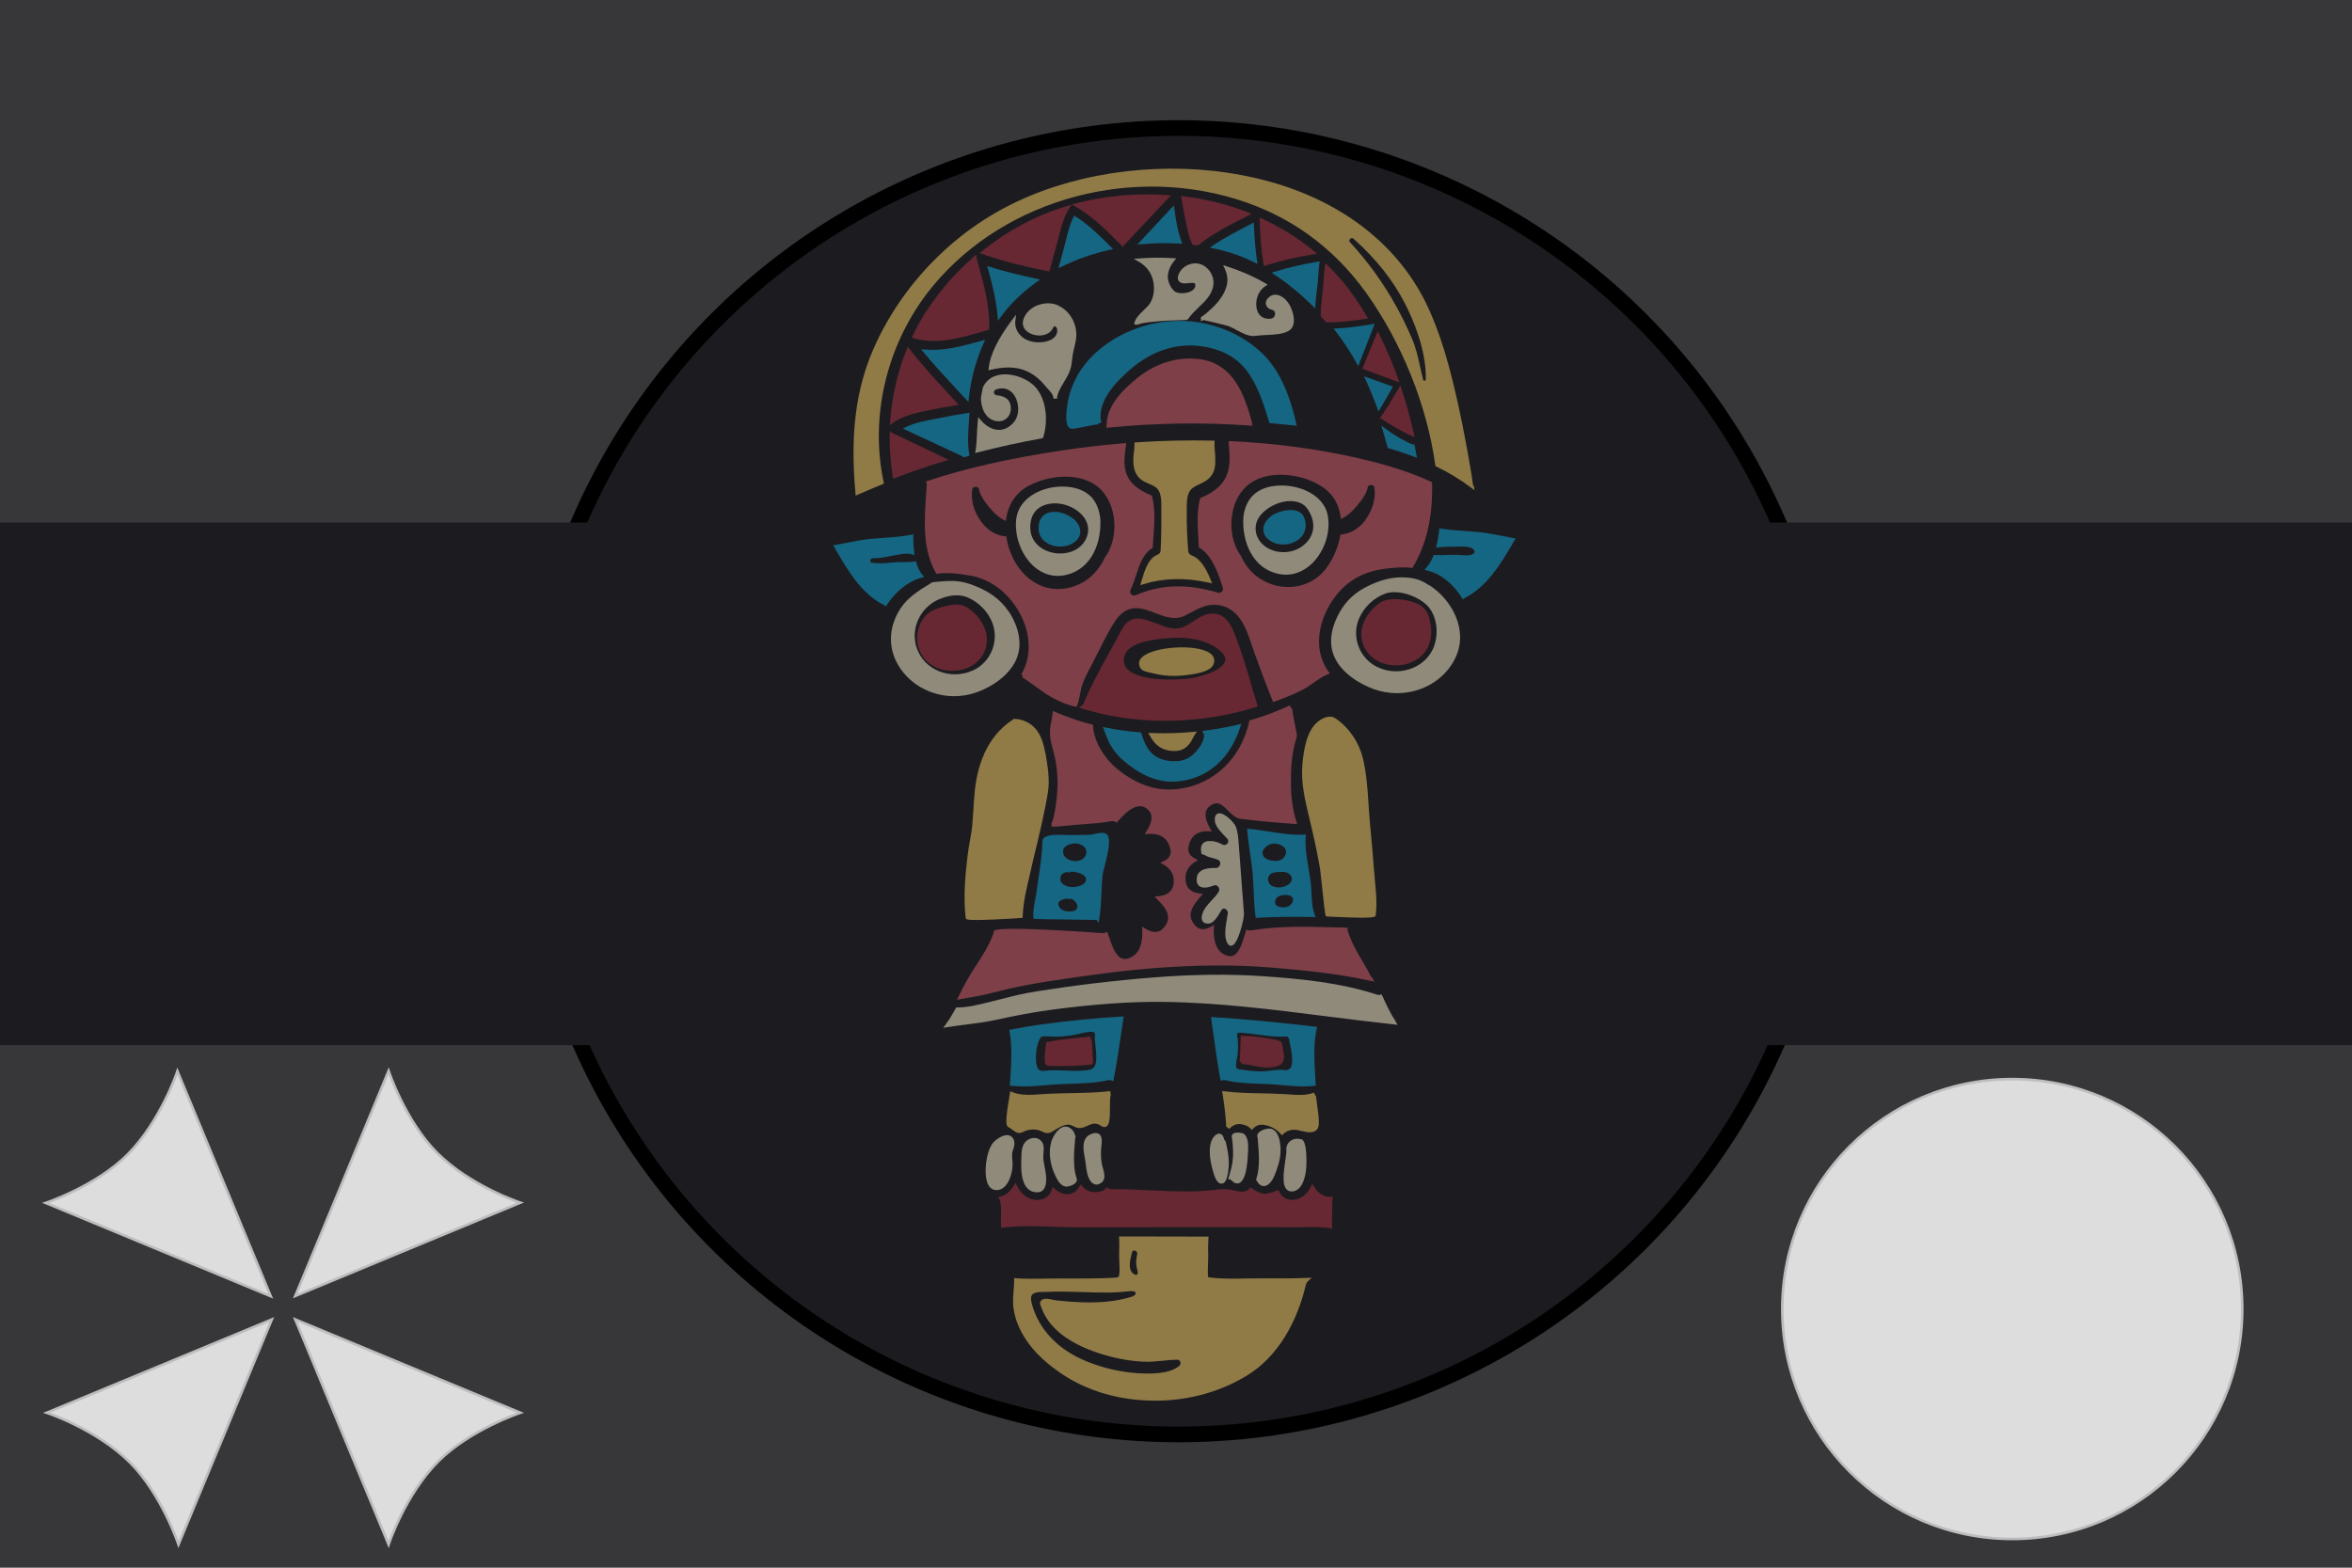 <svg width="900" height="600" version="1.1" viewBox="0 0 900 600" xmlns="http://www.w3.org/2000/svg">
 <title>GeoBrol - Drapeau Resident Evil Amérique du Sud</title>
 <style>.b{fill:#37373a;}.t{fill:#1c1c20;}
 .r{opacity:0.6}
    .j{fill:url(#c);stroke:#bdbdbd}
    .k{fill:url(#d)}</style>
 <defs>
  <radialGradient id="d" cx="150" cy="150" r="150" gradientTransform="matrix(-0 0 0 -0 329 66.1)" gradientUnits="userSpaceOnUse">
   <stop stop-color="#c00" offset=".3"/>
   <stop stop-color="#a11" offset=".7"/>
  </radialGradient>
  <radialGradient id="c" cx="150" cy="150" r="150" gradientTransform="matrix(-.166 0 0 -.166 -265 -83.8)" gradientUnits="userSpaceOnUse">
   <stop stop-color="#ddd" offset=".3"/>
   <stop stop-color="#fff" offset=".6"/>
   <stop stop-color="#ddd" offset=".9"/>
  </radialGradient>
 </defs>
 <path class="b" d="M900 0H0v600h900z"/>
 <g class="t">
  <circle cx="451" cy="299" r="250" stroke="#000" stroke-width="6"/>
  <path d="M0 200h900v200H0z"/>
 </g>
 <g class="k r">
  <path d="m580 206-0.78 1.35c-4.88 8.33-9.98 17-18.7 21.5h-0.01c-0.032 0.01-0.053 0.032-0.085 0.053l-0.697 0.453-0.37-0.593c-3.39-5.45-8.07-9.16-13.2-10.4l-1.09-0.275 0.75-0.846c1.01-1.15 1.9-2.63 2.63-4.4l0.179-0.454 0.484 0.032c1.6 0.095 3.25 0.032 4.84-0.021 1.12-0.032 2.24-0.074 3.34-0.063 0.497 0 1.07 0.053 1.68 0.105 1.8 0.159 4.06 0.359 5.06-0.741 0.159-0.169 0.338-0.453 0.106-0.95-0.781-1.7-3.88-1.6-5.93-1.54-0.338 0.011-0.654 0.021-0.928 0.021h-0.254c-2.16 0.011-4.4 0.021-6.54 0.264l-0.959 0.105 0.222-0.95c0.338-1.46 0.632-3.07 0.876-4.93l0.18-1.51 0.706 0.116c2.91 0.483 6.02 0.697 8.98 0.906 3.17 0.211 6.45 0.445 9.55 0.994 3.1 0.55 6.28 1.16 8.98 1.69l0.95 0.179 0.01-0.028z" fill="#1198C5"/>
  <path d="m564 186 0.201 1.61-1.29-0.981c-3.96-2.99-8.42-5.71-13.3-8.07l-0.328-0.158-0.053-0.359c-3.2-23-12.9-47.1-26.7-66.3-12.6-17.4-29.3-29.4-49.7-35.6-43.1-13.1-91.6 1.69-118 36-15.7 20.6-22 47.5-16.7 72.4l0.116 0.558-0.527 0.211c-2.87 1.17-5.97 2.48-9.42 3.99l-0.868 0.381-0.084-0.951c-2.05-22.6 0.105-39.7 6.98-55.4 10.7-24.3 30.7-44.9 54.9-56.2 25-11.8 57.1-15.6 85.9-10.1 32.4 6.1 57.1 23 69.8 47.5 6.54 12.9 10.2 27.4 13.2 41 1.6 7.37 3.06 15 4.36 22.6l0.095 0.602c0.423 2.44 0.855 4.97 1.16 7.46l0.053-0.244zm-18.4-40.8c0.222-11.3-4.93-23.1-8.02-29.1-4.53-8.81-10.9-16.9-19.6-24.7-0.519-0.476-1.06-0.286-1.35 0.021-0.105 0.105-0.61 0.675-0.01 1.33 6.76 7.37 12.7 15.5 17.6 24.4 2.08 3.71 4.1 7.85 6.02 12.3 1.53 3.55 2.38 7.32 3.19 11 0.359 1.63 0.728 3.3 1.16 4.93 0.085 0.327 0.359 0.338 0.497 0.327 0.074-0.01 0.454-0.073 0.462-0.475l0.024 0.018z" fill="#DDBB61"/>
  <path d="m547 224c8.59 5.58 15 17.2 9.9 27.8-4.01 8.42-12.9 13.5-22.3 13.5-2.96 0-5.97-0.497-8.94-1.56-5.45-1.98-12.3-6.19-15-12.2-3.48-7.63 0.833-15.6 2.85-18.7 4.11-6.28 10.2-8.98 15-10.6 4.53-1.54 10.2-1.7 14.1-0.402 1.63 0.541 3.07 1.41 4.28 2.21l0.022 0.017zm1.74 23.3c1.8-4.75 1.32-12-3.08-16-1.37-1.25-3.25-2.4-5.32-3.24-2.32-0.942-4.66-1.43-6.76-1.43-1.28 0-2.46 0.18-3.48 0.549-4.4 1.57-8.28 5.28-10.1 9.64-3 7.15 0.38 15.6 7.54 18.7 4.13 1.84 8.89 1.88 13.1 0.127 3.85-1.62 6.71-4.58 8.15-8.33l-0.026 0.025z" fill="#DDD3B8"/>
  <path d="m548 187c0.085 11.6-2.36 21.7-7.32 30l-0.222 0.38-0.444-0.053c-3.28-0.38-6.76-0.053-9.77 0.306-6.63 0.824-11.9 3.14-16.1 7.11-7.76 7.32-12.8 20.6-6.71 30.9 0.264 0.433 0.54 0.846 0.824 1.26l0.58 0.867-0.781 0.328c-0.243 0.105-0.484 0.211-0.719 0.317-1.66 0.78-3.14 1.83-4.71 2.91-1.54 1.08-3.14 2.2-4.93 3.05-3.01 1.44-6.24 2.79-9.9 4.13l-0.623 0.232-0.243-0.623c-2.38-5.89-4.54-11.7-6.72-17.7-0.38-1.05-0.741-2.12-1.11-3.21-1.26-3.75-2.56-7.63-4.84-10.7-2.06-2.76-4.88-4.53-8.02-4.93-4.13-0.558-7.06 1-10.5 2.82-0.811 0.432-1.64 0.867-2.5 1.3-3.71 1.82-7.59 0.327-11.3-1.1-2.06-0.793-4.19-1.6-6.19-1.8-3.62-0.349-6.58 1.26-9.02 4.88-2.21 3.3-4.08 7.06-5.89 10.7-0.877 1.75-1.78 3.56-2.7 5.28-1.5 2.81-2.72 5.14-3.73 7.67-0.541 1.35-0.824 2.86-1.11 4.32-0.285 1.48-0.58 3.01-1.13 4.36l-0.211 0.54-0.571-0.116c-3.54-0.78-7.19-2.38-11.2-4.88-0.253-0.158-1.22-0.855-2.92-2.08-2.13-1.53-5.71-4.08-6.15-4.31l0.296-0.602-0.646-0.38 0.032-0.053c4.8-8.07 3.4-19.1-3.54-27.9-4.1-5.28-9.77-8.81-15.9-9.9-3.3-0.602-8.2-1.33-12.6-0.758l-0.453 0.063-0.233-0.401c-5.14-9.16-4.4-19.9-3.68-30.3 0.085-1.2 0.169-2.42 0.243-3.6 0.01-0.137-0.011-0.264-0.053-0.38l-0.264-0.676 0.685-0.222c14.6-4.84 30.7-8.5 51-11.6 7.85-1.19 15.9-2.13 24.1-2.8l0.846-0.074-0.243 1.86c-0.348 2.75-0.719 5.58-0.137 8.28 0.942 4.34 4.08 7.46 9.85 9.81l0.317 0.127 0.095 0.328c1.32 4.93 0.877 10.9 0.497 16-0.095 1.15-0.179 2.28-0.242 3.38l-0.011 0.348-0.295 0.19c-3.41 2.16-4.67 6.02-5.97 10-0.632 1.94-1.28 3.94-2.18 5.76-0.327 0.654-0.275 1.29 0.158 1.75 0.484 0.506 1.26 0.645 1.98 0.327 9.64-4.12 19.6-4.4 31.3-0.885 0.611 0.18 1.16-0.105 1.49-0.433 0.401-0.412 0.541-0.941 0.381-1.42-1.58-4.93-3.98-12.4-8.9-15.3l-0.317-0.19-0.01-0.369c-0.043-0.994-0.106-2.02-0.159-3.05-0.285-4.88-0.601-10.4 0.602-15.1l0.085-0.327 0.317-0.138c5.8-2.38 9.2-5.76 10.4-10.3 0.811-3.13 0.55-6.5 0.286-9.77l-0.127-1.63 0.771 0.032c16.6 0.758 32.8 2.88 48 6.32 7.46 1.68 18.5 4.45 28.7 9.2l0.391 0.18 0.01 0.422c0.02 0.707 0.031 1.4 0.041 2.1l0.139-0.143zm-25.5 11.9c2.8-3.75 4.1-8.5 3.38-12.4-0.105-0.61-0.698-0.876-1.3-0.876-0.497 0.011-1.12 0.232-1.22 0.876-0.412 2.46-2.36 5.01-4.2 7.19-1.65 1.93-3.16 3.43-5.19 4.49l-0.868 0.454-0.127-0.96c-0.645-4.49-2.69-8.11-6.1-10.7-4.18-3.19-10.6-5.28-16.8-5.28-4.2 0-8.28 0.95-11.5 3.14-3.68 2.5-6.19 6.71-7.06 11.9-1 5.8 0.222 11.7 3.26 15.9l0.075 0.127c1.49 3.28 3.64 6.06 6.23 7.98 4.3 3.18 9.72 4.53 14.9 3.7 4.88-0.794 9.11-3.44 11.9-7.46 2.45-3.5 4.2-7.72 4.97-11.9l0.095-0.549 0.593-0.021h0.116c3.3-0.349 6.5-2.33 8.94-5.58l-0.023 3e-3zm-99.8 14.6c5.23-6.98 4.93-18.5-0.61-25.2-6.32-7.59-19.1-7.06-27.9-2.67-6.45 3.22-8.55 8.72-9.16 12.8l-0.137 0.95-0.855-0.433c-2.08-1.08-3.61-2.61-5.28-4.58-1.83-2.18-3.76-4.71-4.16-7.19-0.116-0.632-0.741-0.867-1.23-0.867h-0.01c-0.571 0-1.18 0.263-1.29 0.876-0.719 3.93 0.58 8.72 3.39 12.5 2.41 3.23 5.54 5.19 8.85 5.54l0.147-0.011 0.572 0.011 0.095 0.571c0.422 2.58 1.22 5.1 2.35 7.5 2.56 5.45 6.76 9.42 11.7 11.2 4.62 1.6 9.55 1.21 14.3-1.14 3.85-1.91 7.11-5.36 9.16-9.68l0.063-0.116 0.064 0.043z" fill="#BF5762"/>
  <path d="m547 237c0.602 2.33 1.32 6.84-0.667 10.8-1.43 2.9-4.11 5.06-7.5 6.15-1.51 0.476-3.1 0.707-4.66 0.707-2.5 0-4.97-0.593-7.06-1.74-4.97-2.71-7.32-8.24-5.71-13.5 1.05-3.46 3.62-6.8 6.89-8.89 3.7-2.38 12.9-0.972 16 1.74 1.28 1.09 2.23 2.72 2.73 4.71l-0.061-9e-3z" fill="#99303F"/>
  <path d="m542 174 0.222 1.2-1.14-0.423c-3.02-1.14-6.24-2.22-9.64-3.19l-0.37-0.106-0.105-0.369c-0.624-2.25-1.21-4.29-1.8-6.24l-0.624-2.02 1.69 1.27c1.93 1.46 3.82 2.68 5.76 3.74 0.275 0.147 0.558 0.306 0.855 0.475 1.23 0.697 2.63 1.49 3.96 1.78l0.444 0.095 0.085 0.445c0.221 1.11 0.432 2.23 0.632 3.34l0.038 5e-3z" fill="#1198C5"/>
  <path d="m541 166 0.296 1.31-1.23-0.528c-1.08-0.466-2.1-0.994-2.87-1.4-3.13-1.63-5.8-3.23-8.24-4.88-0.053-0.032-0.095-0.063-0.137-0.085l-0.802-0.317 0.497-0.706c2.1-2.99 4-6.24 5.84-9.33l1.5-2.55 0.475 1.45c1.8 5.41 3.37 11.2 4.71 17l-0.032-0.013z" fill="#99303F"/>
  <path d="m535 145 0.484 1.38-1.38-0.519c-4.02-1.51-8.07-3.02-12.1-4.49l-0.667-0.253 0.263-0.654c1.6-3.96 3.21-7.94 4.84-11.9l0.741-1.82 0.676 1.36c2.65 5.32 5.06 11 7.15 16.9l-0.028-0.021z" fill="#99303F"/>
  <path d="m534 391 0.824 1.22-1.47-0.158c-8.55-0.92-17.2-2.02-25.6-3.07-20.6-2.61-41.9-5.32-62.8-5.54-12.9-0.127-27.1 0.898-43.5 3.13-7.28 0.981-14.5 2.49-20.8 3.83-3.66 0.794-7.41 1.27-11 1.72-2.32 0.285-4.71 0.593-7.06 0.972l-1.65 0.264 0.981-1.35c1.27-1.74 2.49-3.72 3.74-6.06l0.19-0.37h0.423 0.168c3.61 0 7.28-0.885 10.8-1.76l0.61-0.148c1.52-0.37 3.03-0.75 4.54-1.13 3.41-0.877 6.93-1.76 10.5-2.47 1.18-0.232 2.36-0.444 3.56-0.632 14.8-2.35 29.7-4.15 44.5-5.32 15.4-1.23 29.3-1.4 42.4-0.506 14.4 0.981 29.7 2.51 43.6 7.06 0.412 0.138 0.793 0.148 1.16 0.043l0.571-0.159 0.243 0.541c1.54 3.42 3.1 6.76 5.19 9.9l-0.017-8e-3z" fill="#DDD3B8"/>
  <path d="m533 148-0.401 0.698c-1.37 2.44-2.85 5.01-4.4 7.54l-0.75 1.21-0.475-1.34c-1.4-3.83-2.81-7.28-4.33-10.6l-0.685-1.48 1.54 0.55c2.91 1.02 5.8 2.07 8.72 3.11l0.771 0.285 9e-3 -0.028z" fill="#1198C5"/>
  <path d="m526 336c0.497 4.62 1 9.42 0.433 14.2-0.085 0.593-0.148 1.03-5.1 1.03-2.53 0-6.37-0.116-12.1-0.39-0.741-0.043-1.27-0.064-1.48-0.074-0.632-0.021-0.632-0.021-1.58-8.81-0.444-4.14-0.95-8.81-1.07-9.55-1.14-6.8-2.72-13.6-4.11-19.4l-0.074-0.295c-1.55-6.5-3.17-13.3-2.56-20.1 0.528-5.89 1.69-13.1 6.06-16.5 2.52-1.94 4.88-2.35 6.63-1.16 5.23 3.6 8.94 9.07 10.5 15.4 1.37 5.76 1.75 11.7 2.12 17.4 0.074 1.02 0.137 2.06 0.211 3.08 0.211 3 0.497 6.02 0.772 8.98 0.317 3.3 0.645 6.71 0.854 10.1 0.127 2.03 0.349 4.08 0.558 6.06l-7e-3 0.027z" fill="#DDBB61"/>
  <path d="m525 374 0.846 1.69-1.4-0.306c-12.3-2.72-25.5-4.05-37.8-5.06-13.6-1.13-28.1-1.08-44.5 0.169-14.4 1.1-28.9 3.24-41.4 5.14-3.24 0.505-6.32 1.05-9.33 1.64-3.76 0.749-7.32 1.56-10.8 2.48-4.3 1.14-8.68 1.89-12.9 2.62l-1.53 0.264 0.781-1.58c0.854-1.71 1.74-3.5 2.69-5.23 1.25-2.3 2.67-4.49 4.06-6.63 2.49-3.86 4.84-7.5 6.37-11.8 0.063-0.18 0.095-0.38 0.105-0.602 0.021-0.263 0.138-0.475 0.328-0.632 2.36-1.92 40.5 0.898 40.8 0.951 0.602 0.073 1.2 0.01 1.71-0.18l0.654-0.253 0.243 0.667c0.169 0.466 0.338 0.972 0.519 1.49 1.1 3.19 2.47 7.15 4.93 8.02 1.2 0.423 2.61 0.085 4.3-1 2.4-1.54 3.66-5.23 3.4-9.9l-0.074-1.33 1.13 0.719c3.22 2.04 5.71 1.78 7.59-0.772 2.87-3.92 0.39-7.06-2.9-10.4l-1-1.03 1.43-0.126c2.46-0.211 5.45-1.23 5.84-4.93 0.327-3.17-0.995-5.58-3.92-7.24l-1.17-0.645 1.2-0.571c2-0.959 3.65-2.36 2.23-6.06-1.55-4.01-5.23-4.62-8.07-4.4l-1.35 0.084 0.728-1.14c2.41-3.81 2.52-6.54 0.359-8.42-1-0.854-2.08-1.22-3.26-1.13-2.29 0.19-5.01 2.15-8.15 5.84l-0.381 0.445-0.497-0.296c-0.475-0.285-1.05-0.369-1.64-0.253-3.31 0.654-6.71 0.877-9.98 1.11-1.56 0.105-3.13 0.211-4.66 0.358-0.58 0.053-1.16 0.116-1.73 0.18-2.09 0.211-4.26 0.433-6.41 0.445v-1.37c-0.064 0-0.095 0.021-0.106 0.021 1.03-0.684 2.18-9.33 2.33-12.8 0.253-5.41-0.338-10.6-1.74-15.5-1.01-3.46-1.49-6.32-0.75-9.85 0.243-1.14 0.506-2.49 0.645-3.88l0.106-0.929 0.854 0.38c3.97 1.71 8.02 3.15 12 4.26 0.445 0.127 0.885 0.232 1.34 0.348l1.17 0.296 0.02 0.506c0.307 6.45 5.1 13.2 9.46 16.6 7.63 6.1 15.3 8.55 23.4 7.46 13.5-1.82 23.8-11.7 26.9-25.8l0.084-0.402 0.951-0.274c0.623-0.18 1.26-0.359 1.88-0.558 4.17-1.31 8.42-2.96 12.6-4.93l0.295 0.61 0.296 0.624c0.243-0.116 0.328-0.338 0.328-0.401-0.116 0.867 1.34 8.2 1.66 9.59 0.085 0.369 0.18 0.758 0.148 1.18 0 0.063-0.01 0.138-0.021 0.201-0.032 0.264-0.116 0.519-0.19 0.771-1.92 6.06-2.12 12.4-2.07 17.7 0.042 5.19 0.706 9.72 2.08 14.2l0.285 0.95-0.994-0.063c-6.8-0.453-13.7-1.11-20.6-1.93-1.91-0.232-3.39-1.71-4.84-3.15-2.43-2.45-4.06-3.85-6.84-1.85-1.91 1.37-2.27 3.57-1.08 6.54 0.275 0.676 0.632 1.4 1.08 2.18l0.623 1.1-1.26-0.074c-2.55-0.148-5.84 0.519-7.24 4.4-1.33 3.68 0.253 5.1 2.15 6.06l1.1 0.571-1.07 0.633c-1.92 1.15-4.12 3.35-3.68 7.32 0.401 3.54 3.1 4.58 5.32 4.8l1.29 0.148-0.846 0.981c-3.2 3.74-5.41 6.89-2.51 10.7 1.48 1.94 3.37 2.4 5.67 1.33 0.263-0.127 0.54-0.264 0.81-0.433l1.11-0.668-0.063 1.29c-0.254 4.66 1.02 8.28 3.41 9.72 1.55 0.942 2.85 1.18 3.95 0.75 2.44-0.959 3.64-5.1 4.62-8.46l0.433-1.47 0.645 0.169c0.454 0.127 0.929 0.148 1.38 0.074 10.5-1.72 21.1-1.43 31.5-1.14 1.53 0.042 3.06 0.084 4.58 0.116l0.684 0.02-0.01 0.676c-0.011 0.243 0.021 0.445 0.084 0.646 1.32 4.21 3.44 7.85 5.71 11.7 1.12 1.92 2.27 3.91 3.3 5.93l0.188-7e-3z" fill="#BF5762"/>
  <path d="m526 124-0.433 1.12c-1.8 4.53-3.57 9.07-5.32 13.6l-0.528 1.36-0.719-1.28c-2.36-4.25-5.01-8.28-7.89-12l-0.824-1.06 1.33-0.052c4.23-0.19 8.5-0.811 13.2-1.55l1.18-0.191-7e-3 0.034z" fill="#1198C5"/>
  <path d="m523 121 0.519 0.876-1 0.159c-4.4 0.667-9.11 1.32-13.8 1.32-0.337 0-0.684-0.011-1.03-0.021h-0.295l-0.433-0.497c-0.075-0.095-0.159-0.19-0.243-0.285-0.264-0.296-0.541-0.593-0.803-0.877l-0.549-0.593 0.011-0.274c0.042-2.9 0.369-5.84 0.675-8.68l0.17-1.57c0.084-0.802 0.158-1.85 0.221-2.96 0.127-1.84 0.254-3.93 0.519-5.58l0.201-1.33 0.95 0.942c3.21 3.16 6.15 6.5 8.68 9.98 2.11 2.86 4.14 5.93 6.19 9.42l3e-3 -0.027z" fill="#99303F"/>
  <path d="m523 169 0.222 1.05-1.03-0.232c-4.67-1.03-9.5-1.93-14.8-2.72l-4.84-0.719 4.88-0.646c3.93-0.505 8.02-2.91 10.2-5.97 0.433-0.623 0.811-1.28 1.16-2.02l0.729-1.58 0.54 1.66c1.22 3.7 2.24 7.46 3.01 11.2l-0.048-0.012z"/>
  <path d="m516 149c1.01 3.26-0.338 6.93-3.38 9.11-1.64 1.2-3.48 1.52-5.32 1.52-1.23 0-2.47-0.148-3.65-0.296-0.506-0.063-1.01-0.116-1.51-0.169-0.243-0.021-0.646-0.063-0.981-0.338-0.306-0.253-0.433-0.601-0.506-0.811-1.01-2.87-2.13-5.58-3.36-8.11l2.76-1.36c0.907 1.5 2.24 2.76 3.59 3.34 1.34 0.571 3.28 0.759 4.88-1.63 0.106-0.159 0.127-0.317 0.064-0.497-0.085-0.254-0.307-0.476-0.572-0.572-0.433-0.147-0.941-0.232-1.48-0.317-1.11-0.179-2.35-0.39-3.23-1.29-1.07-1.09-1.33-2.51-0.729-3.88 0.72-1.67 2.52-2.81 4.3-2.8 4.01 0.096 8.15 4.93 9.16 8.07l-0.041 0.034z"/>
  <path d="m512 138 0.981 1.78-1.86-0.811c-3.39-1.47-6.8-1.65-9.11-0.467-1.78 0.907-2.96 2.58-3.5 4.97-0.37 1.61 0.116 3.4 1.02 4.93l-2.76 1.36c-3.65-7.59-8.2-13.6-13.3-17.7l-1.4-1.11 1.77-0.116c1.22-0.084 2.49-0.042 3.72-0.01 2.35 0.074 4.53 0.137 6.58-0.55 4.45-1.52 5.06-5.93 5.06-8.41l-0.021-1.85 1.21 1.4c4.34 4.93 8.24 10.5 11.6 16.6l-0.044-0.013z"/>
  <path d="m512 443c0.01 0.074 1.45 7.06-0.285 10.6-0.148 0.306-0.328 0.593-0.528 0.846-0.632 0.794-1.46 1.2-2.47 1.22h-0.042c-2.82 0-4.49-4.17-5.23-6.67l-0.042-0.138 0.021-0.158c0.527-3.65 0.19-7.59-0.907-10.8-0.423-1.22 0.095-1.93 0.433-2.25 0.074-0.063 0.147-0.127 0.232-0.19 1.26-0.846 3.53-0.549 4.53-0.095 2.98 1.32 3.79 5.23 4.29 7.54l2e-3 0.018z"/>
  <path d="m510 458-0.032 0.243-0.073 0.58c-0.138 1.19-0.138 2.41-0.127 3.68 0 0.549 0 1.1-0.011 1.64l-0.021 1.13c-0.021 1.34-0.053 2.73-0.01 4.09l0.021 0.845-0.824-0.147c-2.94-0.519-6.06-0.454-9.07-0.402-1.02 0.021-2.05 0.043-3.06 0.043l-16.3-0.032c-11.5-0.032-22.9-0.021-34.3 0.01l-33.3 0.053c-3.03 0-6.28-0.105-9.37-0.211-6.54-0.232-13.3-0.475-19.7 0.317l-0.75 0.095-0.032-1.18c-0.021-0.55-0.031-1.09-0.031-1.61 0-0.58 0.02-1.18 0.031-1.77 0.064-2.09 0.138-4.26-0.505-6.19-0.011-0.064-0.053-0.127-0.106-0.211l-0.506-0.811 0.929-0.222c1.96-0.454 3.68-1.85 5.1-4.14l0.646-1.05 0.558 1.1c0.771 1.52 1.72 2.75 2.83 3.63 1.98 1.57 5.19 2.51 7.85 1.07 1.33-0.719 2.2-1.77 2.66-3.24l0.338-1.06 0.793 0.758c1.63 1.57 3.92 2.33 5.84 1.93 1.55-0.317 2.65-1.17 3.55-2.78l0.466-0.846 0.645 0.729c0.423 0.475 0.803 0.832 1.2 1.12 2.18 1.61 6.32 1.47 7.76-0.285l0.433-0.528 0.527 0.423c0.685 0.541 2.42 0.453 3.68 0.391 0.527-0.021 1.02-0.043 1.41-0.032l1.41 0.052 6.15 0.243c1.72 0.064 3.44 0.138 5.14 0.222 7.11 0.328 14.4 0.667 21.6-0.095l0.929-0.105c1.1-0.116 2.22-0.243 3.34-0.285 1.05-0.043 2.09-0.011 3.14 0.158 0.558 0.095 1.11 0.222 1.66 0.359 0.92 0.211 1.8 0.422 2.67 0.433h0.064c1.15 0 2.56-0.497 2.98-1.6l1.29 0.484c0.106 0.645 3.37 1.88 4.2 1.91 0.959 0.021 3.94-0.571 4.26-1.12-0.01 0.021-0.021 0.074-0.01 0.116l1.31-0.423c0.433 1.36 1.21 2.36 2.41 3.04 2.58 1.49 5.71 0.466 7.54-1.13 0.886-0.78 1.69-1.86 2.38-3.2l0.558-1.08 0.632 1.02c1.63 2.6 3.61 3.93 5.89 3.95 0.105 0.032 0.18-0.01 0.264-0.01l1.02-0.074-0.025-4e-3z" fill="#99303F"/>
  <path d="m508 197c1.3 6.1-0.907 13.4-5.49 18.2-2.99 3.1-6.63 4.75-10.4 4.75-0.759 0-1.54-0.064-2.31-0.201-10.6-1.83-14.7-12.7-14-22.1 0.684-5.06 3.01-8.46 6.89-10.3 4.93-2.3 12.3-1.98 17.8 0.781 4.09 2.04 6.76 5.19 7.54 8.89v-0.013zm-8.02 10.6c2.87-3.1 3.35-7.19 1.3-11.2-0.855-1.71-1.82-2.85-2.93-3.5-0.802-0.454-1.7-0.781-2.67-0.959-0.646-0.127-1.3-0.18-1.96-0.18-4.12 0-8.37 2.21-10.8 4.75-2.04 2.12-2.85 4.75-2.3 7.37 0.593 2.84 2.73 5.28 5.71 6.5 4.71 1.95 10.3 0.833 13.6-2.75l0.018 0.014z" fill="#DDD3B8"/>
  <path d="m505 100-0.148 0.942c-0.222 1.41-0.306 2.9-0.401 4.35-0.063 0.994-0.116 1.93-0.211 2.79l-0.232 2.05c-0.254 2.09-0.506 4.26-0.667 6.41l-0.116 1.48-1.06-1.05c-4.67-4.62-9.5-8.59-14.4-11.8l-1.2-0.803 1.38-0.422c4.84-1.5 10.2-2.76 16.1-3.75l0.941-0.158 0.01-0.021z" fill="#1198C5"/>
  <path d="m504 423c0.433 2.93 0.92 6.24 0.506 8.11v0.01c-0.127 0.541-0.317 0.942-0.58 1.23-0.72 0.75-1.68 1-2.72 1-1.14 0-2.36-0.296-3.45-0.558-0.802-0.19-1.55-0.37-2.11-0.401-1.27-0.064-3.1 0.169-4.58 1.62l-0.519 0.519-0.476-0.549c-0.981-1.11-2.2-2-3.54-2.61-0.728-0.338-1.49-0.593-2.27-0.75-2.07-0.412-3.44-0.042-4.71 1.3l-0.497 0.519-0.497-0.506c-0.855-0.868-2.02-1.41-3.56-1.66-1.58-0.253-2.91 0.19-4.22 1.38l-0.466 0.433-0.467-0.433c-0.073-0.074-0.168-0.127-0.253-0.19l-0.422-0.296 0.021-0.497c-0.233-4.49-0.877-8.85-1.4-12.2l-0.138-0.898 0.907 0.105c4.71 0.593 9.5 0.685 14.1 0.772 2.73 0.063 5.54 0.116 8.37 0.275 0.601 0.032 1.23 0.073 1.87 0.127 3.26 0.232 6.98 0.505 9.9-0.676 0 0 0.011 0 0.011-0.011l0.253 0.646 0.264 0.632c0.19-0.085 0.275-0.233 0.285-0.285-0.104 0.389 0.171 2.29 0.403 3.81l-0.031-0.015z" fill="#DDBB61"/>
  <path d="m504 97.1-1.49 0.243c-6.76 1.1-12.9 2.52-18.1 4.25l-0.749 0.254-0.138-0.781c-0.972-5.28-1.25-10.7-1.49-16.7l-0.042-1.12 1.02 0.467c7.19 3.35 13.9 7.54 19.8 12.4l1.16 0.959-0.017 5e-3z" fill="#99303F"/>
  <path d="m504 393-0.169 0.741c-1.27 5.62-0.929 11.9-0.593 17.9l0.105 1.98c0.011 0.285 0.043 0.58 0.064 0.868l0.084 1.03-0.667 0.074c-1.38 0.148-2.73 0.201-4.08 0.201-2.8 0-5.54-0.253-8.42-0.519l-1.34-0.127c-2.29-0.2-4.62-0.285-6.89-0.37-4.3-0.147-8.72-0.306-13.1-1.33-0.445-0.106-0.846-0.106-1.23 0l-0.719 0.19-0.127-0.741c-0.19-1.1-0.38-2.18-0.558-3.28-0.624-3.7-1.15-7.46-1.65-11.1-0.38-2.76-0.781-5.62-1.21-8.42l-0.127-0.846 0.846 0.053c12.3 0.728 24.5 1.98 39 3.63l0.759 0.095 0.021 0.01zm-10.4 16c1.63-1.75 0.558-6.85-0.011-9.64-0.105-0.506-0.19-0.959-0.253-1.31-0.042-0.253-0.233-1.09-0.781-1.29-0.222-0.084-0.54-0.063-0.876-0.052l-0.18 0.01c-3.44 0.18-6.8-0.285-10.1-0.741-2.38-0.327-4.84-0.676-7.32-0.75h-0.021c-0.264 0-0.433 0.137-0.527 0.253-0.18 0.222-0.254 0.519-0.191 0.794 0.572 2.52 0.412 5.06 0.201 7.41-0.032 0.327-0.116 0.793-0.222 1.32-0.232 1.21-0.654 3.46-0.01 3.94 0.348 0.253 0.885 0.327 1.36 0.391 3.1 0.433 6.28 0.876 9.42 0.654 0.741-0.053 1.48-0.148 2.22-0.233 1.68-0.211 3.42-0.422 5.19-0.2 0.929 0.116 1.6-0.063 2.07-0.571l0.011 0.01z" fill="#1198C5"/>
  <path d="m503 350 0.401 0.959-1.05-0.01c-7.89-0.106-14.5-0.095-21.2 0.317l-0.646 0.032-0.084-0.633c-0.423-3.21-0.571-6.45-0.698-9.64-0.105-2.32-0.2-4.71-0.422-7.11-0.233-2.51-0.602-5.06-0.973-7.5-0.401-2.75-0.811-5.58-1.05-8.42l-0.063-0.794 0.802 0.053c2.65 0.211 5.36 0.645 7.98 1.06 4.26 0.676 8.68 1.38 12.9 1.11l0.793-0.053-0.063 0.794c-0.296 4.03 0.445 8.41 1.15 12.6 0.285 1.67 0.549 3.23 0.75 4.75 0.158 1.18 0.222 2.55 0.296 4 0.126 2.88 0.285 6.15 1.22 8.42l0.015 0.058zm-8.94-3.91c0.667-0.719 0.907-1.63 0.645-2.32-0.274-0.685-1.05-1.12-2.2-1.23-0.211-0.021-0.423-0.031-0.645-0.031-1.54 0-3.2 0.484-3.7 1.67-0.38 0.886-0.359 1.6 0.053 2.11 0.632 0.802 2.23 1.17 3.8 0.907 0.793-0.138 1.52-0.528 2.04-1.11v1e-3zm-0.571-7.94c0.811-0.758 1.06-1.67 0.697-2.56-0.466-1.14-1.76-1.87-3.18-1.87l-0.698 0.01c-1.53 0.011-3.27 0.032-4.31 0.92-0.602 0.519-0.75 1.2-0.772 1.68-0.032 0.824 0.296 1.68 0.855 2.24 0.654 0.654 1.7 1.03 2.92 1.08 1.67 0.064 3.46-0.558 4.49-1.5l-0.013 2e-3zm-1.49-11.2c0.095-0.338 0.127-0.667 0.095-1-0.043-2.03-2.53-2.87-3.85-3.05-0.222-0.032-0.444-0.042-0.667-0.042-1.69 0-3.22 0.885-4.17 2.46-0.58 0.941-0.317 2.2 0.601 2.98 0.593 0.506 1.4 0.846 2.55 1.07 0.78 0.158 1.56 0.19 2.25 0.095 1.37-0.201 2.35-0.846 2.9-1.93 0.159-0.243 0.243-0.412 0.285-0.571h4e-3z" fill="#1198C5"/>
  <path d="m502 489-1.43 1.28c-0.445 0.39-0.75 0.928-0.92 1.6-2.08 8.85-7.67 25-21.6 34-10.2 6.54-22.9 10.2-35.8 10.2h-0.328c-3.5-0.01-6.89-0.264-10.2-0.728-9.81-1.4-18.7-4.8-26.4-10.2-6.72-4.66-11.5-9.68-14.5-15.4-1.66-3.14-2.68-6.32-3.05-9.5-0.254-2.14-0.075-4.26 0.084-6.32 0.106-1.32 0.211-2.68 0.211-4.01l-0.01-0.741 0.741 0.052c3.65 0.264 7.46 0.201 11.1 0.138 1.84-0.032 3.65-0.053 5.45-0.053l1.6 0.01c6.41 0.032 13 0.064 19.4-0.306 0.306-0.021 0.602-0.031 0.907-0.052 0.137-0.011 0.253-0.043 0.38-0.127l0.106-0.043c0.401-0.169 0.453-0.422 0.466-0.518 0.285-1.6 0.201-3.25 0.116-5.01-0.053-1.02-0.105-2.09-0.074-3.14 0.074-2.38 0.064-4.33 0-6.19l-0.031-0.72 17.5 0.032c5.36 0.01 10.7 0.021 16 0.032h0.742l-0.053 0.728c-0.138 2.01-0.169 4.18-0.074 6.84 0.011 0.602-0.021 1.51-0.074 2.55-0.063 1.55-0.201 4.71 0.116 5.45 4.62 0.646 9.55 0.558 14.3 0.467 1.85-0.032 3.68-0.053 5.49-0.053h0.75c5.58 0.032 11.4 0.053 17-0.158l1.92-0.075-3e-3 0.04zm-50.6 33.5c0.519-0.484 0.317-1.12 0.243-1.3-0.158-0.391-0.541-0.811-1.11-0.811h-0.02c-1.86 0.021-3.74 0.211-5.58 0.401-2.48 0.254-5.06 0.506-7.67 0.359-5.62-0.317-11.3-1.43-17-3.31-11.6-3.86-18.9-9.64-21.7-17.2-0.074-0.19-0.148-0.37-0.211-0.541-0.39-0.994-0.832-2.12 0.811-2.85 0.794-0.359 2.1-0.127 3.86 0.243 0.497 0.105 0.951 0.2 1.25 0.232 3.81 0.391 6.76 0.602 9.5 0.698 7.41 0.264 13.6-0.401 19-2.03 0.728-0.221 1.94-0.78 1.82-1.5-0.127-0.794-1.68-0.811-2.58-0.698-5.84 0.728-11.8 0.528-17.6 0.327-0.92-0.031-1.84-0.063-2.76-0.084-3.13-0.095-6.76-0.19-10.3 0-0.359 0.021-0.793 0.01-1.27 0.01h-0.337c-1.89 0-4.49 0.074-5.01 1.43-0.402 0.959-0.18 2.12 0.126 3.23 2.64 9.77 10.1 17.6 21.1 22 6.41 2.59 13.1 4.1 19.9 4.49 7.85 0.462 13-0.549 15.7-3.11l-5e-3 0.024zm-16.3-34.7c0.222-0.169 0.327-0.475 0.274-0.824-0.063-0.401-0.158-0.811-0.253-1.22-0.169-0.676-0.338-1.38-0.359-2.12-0.053-1.21 0.158-2.4 0.359-3.54l0.032-0.137c0.127-0.742-0.37-1.2-0.898-1.32-0.254-0.064-0.877-0.106-1.09 0.697-0.96 3.58-1.65 7.19 1.13 8.5 0.306 0.137 0.58 0.127 0.802-0.032l4e-3 -1e-3z" fill="#DDBB61"/>
  <path d="m498 436c2.47 0.824 1.85 10.8 1.84 10.9-0.296 4.3-1.87 8.94-5.41 9.11h-0.148c-0.802 0-1.46-0.275-1.98-0.833-0.2-0.211-0.369-0.453-0.505-0.728-0.676-1.32-0.811-3.48-0.445-6.8 0.137-1.22 0.317-2.46 0.484-3.57 0.243-1.61 0.475-3.13 0.401-3.74-0.021-0.18-0.032-0.359-0.032-0.541 0-1.17 0.497-2.24 1.4-2.99 1.18-0.973 2.81-1.25 4.36-0.728l0.027-0.044z" fill="#DDD3B8"/>
  <path d="m499 198c1.34 3.26 0.541 6.45-2.15 8.5-1.67 1.28-3.75 1.92-5.8 1.92-1.94 0-3.88-0.58-5.41-1.75-1.88-1.43-2.25-3.03-2.23-4.12 0.042-1.9 1.28-3.82 3.38-5.28 1.92-1.33 6.19-2.68 9.29-1.78 1.41 0.412 2.42 1.28 2.92 2.5l-4e-3 -9e-3z" fill="#1198C5"/>
  <path d="m496 162 0.211 0.942-0.95-0.106c-2.75-0.285-5.71-0.58-9.03-0.876l-0.466-0.042-0.201-0.646c-2.13-6.93-4.34-14.1-8.81-19.8-5.97-7.59-15.3-9.03-20.3-9.24-8.33-0.338-16.7 2.84-24 9.2-8.72 7.54-12.3 14.1-11.1 20.1 0.011 0.042 0.021 0.074 0.032 0.105 0.01 0.032 0.021 0.053 0.032 0.074l-1.3 0.444c0.064 0.19 0.211 0.285 0.275 0.306-0.527-0.148-3.27 0.423-5.1 0.802-2.59 0.541-4.12 0.833-5.01 0.833-0.37 0-0.632-0.042-0.824-0.148-1.9-1-1.55-5.41-1.03-9.11 0.867-6.15 3.79-12.3 8.24-17.2 8.72-9.64 22.7-15.3 36.4-14.8 11.2 0.445 22 4.88 29.7 12.2 6.1 5.76 10.4 14.5 13.2 26.9l-4e-3 0.055z" fill="#1198C5"/>
  <path d="m493 116c1.2 1.71 2.6 5.36 1.95 8.07-0.285 1.2-0.928 2.08-1.92 2.61-2.35 1.27-5.45 1.4-8.5 1.54-1.45 0.074-2.83 0.137-4.02 0.317-0.285 0.052-0.58 0.074-0.867 0.074-2.16 0-4.36-1.17-6.5-2.32-1.18-0.624-2.29-1.21-3.31-1.56-0.729-0.243-8.07-2.03-9.42-2.27l-0.868 0.559v-1.61l0.286-0.211c0.042-0.021 0.074-0.052 0.115-0.063 1.4-0.929 2.68-2.12 3.72-3.1l0.095-0.085c2.21-2.07 5.01-5.32 5.76-9.2 0.359-1.88 0.074-3.9-0.832-5.84l-0.667-1.43 1.5 0.484c5.19 1.66 10.1 3.81 14.6 6.41l0.942 0.541-0.898 0.61c-0.466 0.328-0.885 0.685-1.29 1.1-2.12 2.21-2.82 6.15-1.57 8.81 0.623 1.31 1.98 2.81 4.88 2.56 1.05-0.085 1.69-1 1.75-1.82 0.032-0.38-0.031-1.3-1.21-1.6-1.25-0.306-2.11-1.09-2.31-2.09-0.211-1.05 0.317-2.13 1.45-2.98 0.811-0.601 1.75-0.832 2.75-0.675 1.83 0.284 3.48 1.81 4.4 3.16l-4e-3 0.016z" fill="#DDD3B8"/>
  <path d="m491 402c0.401 2.07 0.898 4.66-1.6 5.76-1.26 0.55-2.62 0.811-4.25 0.811-0.75 0-1.56-0.063-2.44-0.169-1.12-0.148-2.24-0.359-3.33-0.571-1.54-0.296-3-0.58-4.4-0.654l0.032-0.685-0.654-0.168c0.095-0.528 0.306-6.19 0.37-8.07l0.073-1.84 0.676 0.021c4.45 0.137 8.94 0.706 13.3 1.69 0.423 0.095 1.14 0.253 1.57 0.832 0.328 0.445 0.381 0.994 0.412 1.35 0.042 0.519 0.159 1.09 0.264 1.69l0.022-6e-3z" fill="#99303F"/>
  <path d="m490 440c0.01 0.811-0.032 1.38-0.042 1.47-0.233 3.13-1.29 6.02-2.28 8.46-0.38 0.907-1.77 3.91-3.95 4.01-0.042 0.01-0.084 0.01-0.127 0.01-1.09 0-2.04-0.75-2.83-2.23l-0.138-0.263 0.095-0.285c1.47-4.28 0.995-9.94 0.646-14.1l-0.106-1.3c-0.01-0.137-0.042-0.274-0.095-0.444-0.222-0.654-0.042-1.32 0.506-1.88 1.13-1.14 3.72-1.78 4.84-1.41 0.095 0.032 0.19 0.063 0.285 0.105 2.75 1.16 3.18 5.54 3.21 7.85l-0.013-7e-3z" fill="#DDD3B8"/>
  <path d="m480 266 1.27 4.4-0.646 0.2c-9.94 3.07-20.2 4.84-30.6 5.19-1.4 0.042-2.78 0.074-4.16 0.074-9.5 0-18.8-1.18-27.7-3.51-1.31-0.338-2.64-0.72-3.97-1.13l-1.43-0.444 1.28-0.794c0.242-0.158 0.422-0.359 0.527-0.602 2.79-6.76 6.28-13.1 9.68-19.2 1.33-2.4 2.7-4.88 4.02-7.37l0.348-0.667c1.07-2.06 2.16-4.18 4.62-5.06 2.48-0.898 5.14 0.052 7.46 0.885l0.794 0.285c0.61 0.211 1.23 0.445 1.86 0.684 2.62 0.995 5.32 2.03 8.02 1.46 1.89-0.401 3.5-1.46 5.19-2.58 1.74-1.15 3.55-2.35 5.71-2.8 5.84-1.25 8.5 3.5 9.98 7.15 3.05 7.63 5.41 15.9 7.67 23.8l0.027 0.046zm-11.2-12.9c0.39-1.4-0.497-2.96-2.64-4.62-4.45-3.45-10.4-4.4-15.5-4.4-1.48 0-2.9 0.084-4.2 0.2-4.88 0.454-15.1 1.4-16.3 7.19-0.359 1.8 0.02 3.28 1.15 4.54 4.31 4.71 18.1 4.31 23 3.76 4.49-0.497 13.4-2.96 14.4-6.63l0.018-0.035z" fill="#99303F"/>
  <path d="m481 99.7 0.201 1.3-1.17-0.58c-4.36-2.14-8.81-3.76-13.2-4.8-0.772-0.19-1.55-0.358-2.32-0.518l-1.6-0.328 1.34-0.907c4.33-2.92 9.11-5.36 13.7-7.76l1.82-0.941 0.053 1.07c0.201 4.32 0.484 8.94 1.17 13.5l-0.018-8e-3z" fill="#1198C5"/>
  <path d="m479 162 0.253 0.942-0.959-0.074c-17.8-1.28-36.1-1.01-54.1 0.793l-0.907 0.085 0.169-0.885c0.011-0.095 0.021-0.18 0.021-0.275 0.021-7.46 6.28-13.5 11.7-17.9 6.93-5.62 15.2-8.2 23.4-7.28 13.3 1.49 17.6 13.5 20.6 24.6l-0.191-0.019z" fill="#BF5762"/>
  <path d="m479 81.8-2.66 1.35c-6.1 3.13-12.5 6.36-17.7 10.6l-0.232 0.179-0.285-0.042c-0.467-0.063-0.929-0.116-1.4-0.179l-0.359-0.043-0.169-0.327c-1.21-2.36-1.8-5.36-2.29-7.8-0.106-0.549-0.211-1.08-0.317-1.57-0.58-2.68-1.12-5.62-1.46-8.07l-0.127-0.885 0.885 0.106c8.54 1.07 16.9 3.14 24.7 6.15l1.43 0.559 7e-3 0.027z" fill="#99303F"/>
  <path d="m476 434c1.47 1.09 1.69 3.72 1.61 5.71-0.084 2.25-0.2 4.84-0.623 7.32-0.593 3.46-1.6 5.41-2.99 5.84-0.179 0.053-0.37 0.074-0.549 0.074-0.75 0-1.52-0.433-2.3-1.29-0.127-0.127-0.306-0.19-0.433-0.211l-0.741-0.148 0.285-0.972 0.19-0.654c0.445-1.54 0.907-3.14 1.14-4.75 0.412-2.84 0.338-5.84-0.232-9.81-0.074-0.475 0.105-0.898 0.484-1.19 0.042-0.032 0.095-0.063 0.147-0.095 1.05-0.632 3.41-0.296 4 0.148l3e-3 0.027z" fill="#DDD3B8"/>
  <path d="m476 350c0.085 1.11-2.01 11-4.53 11.9-0.095 0.032-0.243 0.063-0.423 0.063-0.38 0-0.885-0.168-1.33-0.876-1.51-2.42-0.719-6.8-0.147-9.98 0.105-0.55 0.19-1.06 0.263-1.49 0.127-0.846-0.466-1.57-1.1-1.8-0.349-0.116-0.973-0.19-1.43 0.632-1.25 2.24-2.9 4.84-4.58 5.01-0.201 0.021-0.391 0.032-0.571 0.032-1.17 0-1.74-0.505-2.02-0.972-0.942-1.6 0.571-4.35 1.17-5.19 0.706-0.981 1.53-1.85 2.32-2.7 1.02-1.09 2-2.12 2.75-3.37 0.39-0.645 0.137-1.46-0.264-1.93-0.201-0.232-0.741-0.75-1.51-0.466-1.76 0.667-4.26 1.4-5.71 0.253-0.811-0.645-1.13-1.74-0.929-3.24 0.484-3.74 5.41-3.7 7.32-3.68 0.907-0.011 1.42-0.676 1.6-1.36 0.075-0.285 0.233-1.26-0.728-1.74-0.558-0.295-1.34-0.497-2.1-0.684-1.02-0.253-2.07-0.519-2.85-1.07l-1.43-0.506-0.074-0.391c-0.317-1.66-0.127-2.85 0.58-3.64 0.624-0.697 1.6-1 2.91-0.898 1.69-0.063 3.45 0.72 4.62 1.31 0.833 0.433 1.53 0.053 1.87-0.39 0.359-0.454 0.519-1.2-0.106-1.88-0.264-0.306-0.58-0.632-0.92-0.981-1.32-1.37-2.9-3.02-3.53-4.71-0.148-0.391-0.232-0.794-0.264-1.2-0.137-2 0.667-2.6 1.37-2.76 2.2-0.475 6.06 3.51 6.67 5.1 0.759 2.02 0.92 4.16 1.08 6.23l2.06 27.4-0.046 0.019z" fill="#DDD3B8"/>
  <path d="m475 277-0.37 1.15c-3.83 11.9-11.9 19.3-22.9 20.8-1.03 0.138-2.07 0.211-3.1 0.211-6.28 0-12.4-2.62-18.6-7.94-2.79-2.38-4.75-5.01-6.15-8.2-0.338-0.758-0.61-1.52-0.885-2.26-0.169-0.454-0.338-0.898-0.519-1.34l-0.466-1.18 1.25 0.254c4.19 0.854 8.54 1.45 12.9 1.78l0.466 0.042 0.138 0.445c1.83 5.97 4.3 9.81 11 10.5 3.59 0.338 6.37-0.401 8.5-2.25 2.28-1.95 4.62-5.32 4.45-7.72-0.021-0.211-0.084-0.423-0.2-0.654l-0.433-0.868 0.959-0.127c4.36-0.558 8.68-1.34 12.8-2.33l1.19-0.274-0.032-0.01z" fill="#1198C5"/>
  <path d="m469 437c0.685 2.7 1.43 6.24 1.15 9.72-0.095 1.27-0.285 2.67-0.623 3.83-0.328 1.16-0.803 2.07-1.5 2.33-0.138 0.042-0.285 0.084-0.423 0.095-0.074 0.01-0.148 0.021-0.222 0.021-1.85 0-2.7-2.95-3.17-4.58l-0.085-0.275c-0.61-2.07-1.21-4.75-1.21-7.37 0-1.2 0.127-2.4 0.445-3.51 0.38-1.37 1.64-3.38 3.13-3.38h0.021c0.623 0.011 1.46 0.381 1.88 2.06 0.063 0.254 0.2 0.475 0.412 0.676l0.148 0.137 0.053 0.191-1e-3 0.04z" fill="#DDD3B8"/>
  <path d="m465 175c0.095 1.95 0.106 4.01-0.794 5.89-1.18 2.48-3.17 3.43-5.1 4.35-0.907 0.445-1.85 0.885-2.71 1.51-2.27 1.6-2.27 5.01-2.27 8.02 0 0.423 0 0.833-0.011 1.23-0.084 5.19 0.222 10.3 0.541 14.7 0.063 0.96 0.549 1.6 1.49 1.94 2.71 1.01 5.06 4.08 7.19 9.42l0.484 1.21-1.27-0.286c-9.07-1.98-17.3-1.8-25 0.602l-1.22 0.37 0.412-1.41c1.23-4.12 2.62-8.81 6.1-10.2 0.824-0.327 1.22-0.854 1.27-1.64 0.242-4.71 0.337-9.5 0.274-14.3 0-0.454 0-0.951 0.011-1.48 0.032-2.71 0.084-6.45-1.73-8.07-0.846-0.772-1.91-1.23-3.03-1.71-1.69-0.728-3.44-1.49-4.62-3.38-1.27-2-1.38-4.28-1.34-6.06 0.021-0.942 0.127-1.87 0.232-2.76 0.116-1.02 0.233-1.98 0.211-2.95v-0.645l0.646-0.042c9.81-0.667 19.7-0.885 29.3-0.667l0.719 0.021-0.052 0.719c-0.064 1.11 0.042 2.25 0.147 3.45 0.074 0.707 0.137 1.43 0.169 2.16l-0.016-0.046z" fill="#DDBB61"/>
  <path d="m459 101c3.28 0.876 5.62 4.29 5.32 7.76-0.338 3.83-3.05 6.41-5.67 8.89-1.43 1.36-2.78 2.65-3.75 4.11-0.106 0.159-0.264 0.401-0.55 0.55-0.285 0.158-0.571 0.169-0.758 0.169-6.89 0.084-17.3 0.811-18.3 1.87 0.011-0.01 0.032-0.042 0.043-0.084l-1.36-0.095c0-0.116 0.011-0.243 0.053-0.359 0.391-2 2.02-3.56 3.59-5.06 1.02-0.981 1.98-1.91 2.56-2.88 1.47-2.52 1.8-5.93 0.885-9.11-0.802-2.8-2.63-5.06-5.28-6.58l-1.94-1.11 2.23-0.169c4.21-0.338 8.46-0.37 12.7-0.095l1.33 0.084-0.845 1.03c-1.25 1.51-2.05 3.26-2.33 5.06-0.327 2.08 0.667 4.75 2.35 6.37 1.1 1.03 4.06 1.17 6.1 0.285 0.928-0.401 2.04-1.17 2.02-2.5 0-0.475-0.158-0.61-0.2-0.654-0.401-0.359-1.54-0.232-2.45-0.127-1.07 0.116-2.07 0.233-2.82-0.137-0.275-0.137-0.676-0.37-0.951-0.78-0.327-0.519-0.37-1.18-0.127-1.98 0.981-3.28 4.8-5.36 8.2-4.45h-0.051z" fill="#DDD3B8"/>
  <path d="m463 250c1.6 1.13 2.06 2.7 1.28 4.4-0.959 2.14-4.84 3.5-11.8 4.13l-0.116 0.01c-1.06 0.106-2.1 0.148-3.15 0.148-2.85 0-5.67-0.359-8.37-1.09-0.211-0.053-0.475-0.106-0.772-0.169-1.31-0.264-2.95-0.602-3.62-1.66-0.951-1.48-0.759-2.98 0.549-4.22 4.4-4.19 20.9-5.19 26-1.56l-0.01 0.011z" fill="#DDBB61"/>
  <path d="m458 280-0.811 1.2c-0.243 0.359-0.453 0.759-0.667 1.2-0.222 0.433-0.475 0.92-0.802 1.43-1.55 2.47-3.54 3.61-6.37 3.61-0.412 0-0.833-0.021-1.28-0.075-4.54-0.484-6.63-3.2-8.07-5.8l-0.593-1.07 1.21 0.053c3.06 0.116 6.1 0.116 9.02 0.021 2.15-0.084 4.4-0.232 6.89-0.453l1.45-0.138 9e-3 0.016z" fill="#DDBB61"/>
  <path d="m452 92.3 0.38 0.994-1.07-0.063c-4.75-0.285-9.59-0.222-14.3 0.211l-1.8 0.158 14-15 0.19 1.45c0.497 3.93 1.2 8.46 2.66 12.2l-0.017-1e-3z" fill="#1198C5"/>
  <path d="m448 74.8-18.4 19.6-1.52-1.51c-5.1-5.1-10.4-10.4-16.5-13.8l-1.48-0.833 1.64-0.433c11.3-2.91 23-3.98 34.8-3.15l1.45 0.105 4e-3 0.018z" fill="#99303F"/>
  <path d="m446 337c0.01 0.855-0.296 1.63-0.855 2.18-1.42 1.37-3.59 0.824-5.19 0.422-1.3-0.338-2.99-0.359-3.44 0.645-0.349 0.759 0.127 1.8 1.42 3.1l4.03 4.02c0.676 0.676 2.09 2.08 1.76 3.77-0.169 0.907-0.781 1.6-1.73 1.93-1.07 0.38-2.38 0.243-3.41-0.306-0.211-0.116-0.412-0.253-0.593-0.401-0.623-0.519-1.12-1.41-1.6-2.28-0.519-0.929-1.1-1.98-1.66-2.16-0.467-0.148-1.02 0.011-1.49 0.433-0.506 0.467-0.759 1.12-0.646 1.64l0.191 0.811c0.741 3.15 2.12 8.98-0.116 11.2-0.541 0.54-1.06 0.697-1.48 0.697-0.148 0-0.275-0.02-0.391-0.052-1.87-0.423-3.19-3.83-4.28-7.02-0.148-0.412-0.254-0.741-0.338-0.942-0.885-2.14-0.667-4.08-0.433-6.15 0.063-0.571 0.127-1.16 0.169-1.76 0.127-1.8 0.19-3.63 0.264-5.41 0.053-1.48 0.116-2.95 0.2-4.4 0.159-2.73 0.55-5.45 0.929-8.11 0.519-3.65 1.06-7.41 0.972-11.2l-0.01-0.264 0.18-0.211c0.211-0.232 0.453-0.54 0.719-0.867 0.095-0.116 0.18-0.233 0.275-0.349 1.6-2.03 3.78-4.8 6.1-4.8h0.052c1.18 0.021 1.78 0.528 2.07 0.942 0.519 0.741 0.55 1.84 0.095 3.19-0.466 1.41-1.43 2.96-2.29 3.68-0.243 0.211-0.497 0.402-0.75 0.602-0.623 0.475-1.2 0.929-1.6 1.5-0.476 0.667-0.654 1.67-0.138 2.2 0.654 0.676 1.8 0.306 3.35-0.285l0.549-0.211c1.41-0.519 2.95-0.676 4.45-0.453 1.53 0.222 2.59 0.907 2.99 1.93 0.253 0.632 0.222 1.32-0.085 1.98-0.401 0.876-1.27 1.65-2.26 2.01-0.772 0.274-1.57 0.369-2.35 0.453-0.601 0.063-1.16 0.127-1.7 0.275-1.06 0.295-2.07 1.14-1.94 2.06 0.095 0.684 0.802 1.19 1.46 1.38 0.654 0.2 1.37 0.211 2.12 0.222l0.593 0.01c2.05 0.053 3.55 0.55 4.58 1.51 0.75 0.697 1.21 1.73 1.22 2.78l0.023-0.02z"/>
  <path d="m437 107c1.52 4.33-1.47 7.59-3.45 9.77l-0.611 0.667c-1.58 1.7-3.08 3.3-3.3 5.58-0.021 0.19-0.031 0.391-0.042 0.593-0.042 0.877-0.095 1.88-0.741 2.67-0.423 0.519-0.994 0.824-1.46 1.07l-1.1 0.571c-1.52 0.781-3.08 1.6-4.54 2.52-0.126 0.084-0.422 0.264-0.802 0.497-1.05 0.61-4.18 2.5-4.62 3.05 0.021-0.032 0.042-0.095 0.052-0.18l-1.37-0.042v-0.106c0.053-0.846 0.19-1.66 0.306-2.45 0.232-1.4 0.445-2.73 0.243-4.15-0.549-3.91-2.64-7.67-5.76-10.3-3.38-2.87-7.8-3.98-12.2-3.02l-3.03 0.667 2.47-1.88c5.41-4.14 11.7-7.41 18.6-9.81l1.74-0.602-0.929 1.6c-1.01 1.73-1.71 4.36 0.706 7.11 1.67 1.87 4.62 2.6 7.5 1.86 2.78-0.706 4.84-2.6 5.36-4.93 0.191-0.811-0.316-1.49-0.854-1.78-0.275-0.147-0.994-0.422-1.66 0.275-1.14 1.2-2.86 3.04-5.19 2.87-2.15-0.137-2.71-1.26-2.85-1.9-0.369-1.67 1.16-3.65 2.79-4.53 2.78-1.5 6.58-1.7 9.72-0.506 2.42 0.929 4.17 2.64 4.93 4.8l0.064 0.018z"/>
  <path d="m431 438c0.095 1.74-0.158 3.59-0.359 5.06-0.042 0.242-0.074 0.558-0.116 0.928-0.317 2.98-0.928 8.5-4.19 8.68-0.032 0-0.063 0.01-0.085 0.01-0.19 0-0.369-0.032-0.54-0.095l-0.011-0.01c-2.45-0.907-2.68-8.37-2.69-8.68-0.074-2.58 0.285-6.41 2.44-9.81 0.467-0.75 1.3-1.17 2.06-1.05 0.454 0.074 0.802 0.306 1.07 0.506 1.36 1.05 2.35 2.83 2.43 4.45l3e-3 0.012z"/>
  <path d="m430 389-0.137 0.846c-0.381 2.43-0.742 4.88-1.1 7.28-0.602 4.08-1.22 8.33-1.98 12.5l-0.759 4.15-0.758-0.263c-0.433-0.159-0.885-0.18-1.4-0.064-4.71 1.03-9.46 1.2-14.1 1.33-2.62 0.085-5.32 0.169-7.98 0.412-3.58 0.328-6.76 0.593-9.94 0.593-1.56 0-3.14-0.063-4.75-0.211l-0.676-0.063 0.053-0.676c0.043-0.412 0.063-0.811 0.095-1.21l0.085-1.43c0.295-5.1 0.645-10.8-0.116-16-0.063-0.466-0.137-0.92-0.222-1.36l-0.127-0.667 0.676-0.127c3.45-0.667 7.15-1.34 10.9-1.86 11.4-1.55 21.6-2.56 31.3-3.1l0.846-0.053 0.025 3e-3zm-12.9 20.4c2.8-0.601 2.61-4.4 2.1-8.98-0.169-1.5-0.317-2.79-0.222-3.75 0.042-0.506 0.085-0.907-0.042-1.2-0.497-1.2-4.45-0.18-5.76 0.148-0.349 0.095-0.646 0.169-0.868 0.211-3.81 0.811-7.72 1.09-11.6 0.824l-0.148-0.011c-0.316-0.021-0.623-0.042-0.928-0.042-0.285 0-0.558 0.021-0.824 0.085-0.929 0.2-2.14 3.1-2.38 6.93-0.201 3.19 0.401 5.67 1.47 6.06 0.201 0.074 0.423 0.127 0.645 0.148 0.646 0.095 1.32 0.021 2.04-0.042l0.358-0.042c2.33-0.211 4.71-0.106 6.98 0 3.18 0.148 6.19 0.285 9.16-0.348l0.027 0.011z" fill="#1198C5"/>
  <path d="m426 95.3-1.21 0.275c-6.54 1.47-12.7 3.61-18.4 6.41l-1.34 0.667 0.38-1.45c0.519-2 1.05-3.97 1.6-5.93 0.263-0.972 0.518-2 0.78-3.06 0.719-2.95 1.53-6.28 2.91-9.02l0.338-0.676 0.646 0.401c4.71 3.02 8.85 7.02 13.4 11.6l0.889 0.877 0.019-0.044z" fill="#1198C5"/>
  <path d="m425 419c0.063 0 0.116-0.032 0.116-0.042-0.391 0.412-0.391 3.11-0.391 4.88-0.01 4.13-0.105 6.71-1.47 7.37-0.602 0.296-1.29 0.169-2.06-0.401-0.876-0.645-2.03-0.898-3.1-0.684-0.645 0.127-1.29 0.422-1.96 0.728-1.13 0.506-2.29 1.05-3.63 0.846-0.707-0.116-1.32-0.423-1.91-0.72-0.201-0.095-0.401-0.2-0.602-0.285-0.981-0.445-2.07-0.296-3.16 0.116-1.09 0.401-2.16 1.06-3.13 1.64-0.316 0.201-0.623 0.38-0.906 0.549-0.58 0.338-1.2 0.668-1.91 0.685h-0.074c-0.824 0-1.57-0.359-2.3-0.698-0.454-0.211-0.877-0.412-1.27-0.497-1.4-0.317-2.96-0.253-4.4 0.169-0.327 0.096-0.632 0.243-0.972 0.402-0.676 0.317-1.43 0.675-2.32 0.527-0.697-0.116-1.43-0.667-2.2-1.23-0.497-0.38-1.01-0.771-1.4-0.92-1.07-0.422-1.32-2.36 0.306-11.8 0.084-0.519 0.147-0.907 0.179-1.1l0.116-0.877 0.824 0.338c3.24 1.35 7.37 1.06 11 0.794 0.794-0.053 1.57-0.116 2.32-0.148 2.96-0.158 5.97-0.211 8.85-0.264 5.01-0.095 10.2-0.18 15.3-0.78l0.159 1.36-0.011 0.02z" fill="#DDBB61"/>
  <path d="m423 319c2.38 1.03 1.26 6.37-0.348 12.6-0.37 1.43-0.676 2.66-0.742 3.22-0.232 2.32-0.337 4.66-0.444 6.98-0.148 3.2-0.306 6.5-0.803 9.77l-0.253 1.61-0.793-1.08c-1.17-0.053-5.93-0.116-10.2-0.169-6.1-0.075-12.4-0.148-13.4-0.264l-0.579-0.063-0.032-0.58c-0.127-2.11 0.295-4.4 0.706-6.63 0.19-1.02 0.38-2 0.506-2.95 0.232-1.78 0.497-3.57 0.772-5.36 0.697-4.66 1.42-9.5 1.53-14.2 0.01-0.467 0.2-0.898 0.571-1.23 1.34-1.27 4.97-1.22 8.59-1.08 0.632 0.021 1.18 0.032 1.52 0.042l3.7-0.053c1.11-0.01 2.23-0.031 3.35-0.042 0.571-0.01 1.36-0.179 2.2-0.348 1.55-0.317 3.16-0.645 4.19-0.19l-3e-3 -0.016zm-7.32 7.46c0.169-1.33-0.558-2.96-3.15-3.55-1.34-0.296-3.6 0.052-4.84 1.05-0.602 0.475-0.907 1.06-0.907 1.71-0.011 0.074 0 0.148 0.01 0.211l0.021 0.19v0.074c-0.01 0.074-0.01 0.138 0 0.211 0.169 1.98 2.46 3.14 4.54 3.22 2.58 0.085 4.14-1.49 4.36-3.11l-0.032-1e-3zm-0.306 11c0.263-0.558 0.285-1.07 0.063-1.54-0.38-0.824-1.52-1.57-3.05-1.98-0.846-0.232-1.78-0.359-2.64-0.338l-0.085 0.106c-0.19 0.243-0.412 0.274-0.645 0.253v0.011l-0.19-0.032h-0.011l0.043-0.285c-0.138 0.01-0.275 0.031-0.412 0.052l-0.021 0.18h-0.011l0.021-0.18h-0.01l-0.011 0.18-0.412-0.085c-1.07 0.254-1.87 0.759-2.1 1.55-0.296 0.972-0.19 1.8 0.295 2.47 0.75 1.01 2.49 1.68 4.4 1.7h0.053c1.54 1e-3 4.08-0.728 4.71-2.06l0.016-2e-3zm-3.11 9.72c0.179-1.31-1.2-2.9-2.41-3.17-0.158-0.031-0.327-0.063-0.484-0.084l-0.01 0.222c-0.159 0-0.528 0.01-0.772-0.253-1.37 0.042-2.96 0.571-3.48 1.46-0.306 0.527-0.179 1.2 0.38 2 0.519 0.741 1.46 1.25 2.59 1.4 1.46 0.19 3.94 0.243 4.19-1.56l1e-3 -2e-3zm-2.85-3.91 0.043-0.021h-0.043v0.021z" fill="#1198C5"/>
  <path d="m422 447c0.632 2.15 1.5 5.1-1.66 6.24-0.232 0.084-0.475 0.127-0.728 0.127-0.772 0-1.6-0.401-2.15-1.1-1.4-1.73-1.73-4.49-2-6.71l-0.085-0.742c-0.063-0.497-0.169-1.05-0.275-1.64-0.433-2.31-0.959-5.19 0.18-7.24 0.519-0.92 1.33-1.58 2.41-1.98 1.28-0.454 2.27-0.412 2.96 0.127 1.2 0.959 0.972 3.03 0.78 4.71-0.042 0.37-0.084 0.707-0.095 0.994-0.105 2-0.021 3.79 0.254 5.49 0.074 0.506 0.243 1.1 0.422 1.72v-5e-3z" fill="#DDD3B8"/>
  <path d="m421 198c0.698 9.24-3.03 19.6-12.9 22-1.18 0.296-2.3 0.422-3.36 0.422-4.06 0-7.11-1.88-9.16-3.66-4.8-4.3-7.5-11.6-6.71-18.2 0.497-3.99 3-7.41 7.06-9.68 5.49-3.07 13-3.53 18.2-1.12 3.86 1.78 6.15 5.23 6.84 10.2zm-4.84 6.63c0.646-2.62-0.074-5.23-2-7.41-2.6-2.91-6.67-4.58-10.5-4.58-1.54 0-3.03 0.275-4.4 0.833-3.52 1.48-5.28 4.71-5.01 9.11 0.2 2.99 1.77 5.58 4.4 7.28 3.34 2.12 7.89 2.58 11.6 1.16 3-1.15 5.19-3.53 5.89-6.36l0.043-0.031z" fill="#DDD3B8"/>
  <path d="m418 403c0.19 2.42 0.253 3.44 0.169 3.88l-0.095 0.497-0.506 0.053c-3.86 0.401-7.8 0.602-11.7 0.602-1.37 0-2.76-0.021-4.13-0.075-0.391-0.01-0.981-0.042-1.47-0.39-1.14-0.833-0.011-8.15 0.01-8.24l0.095-0.444 0.445-0.095c4.29-0.855 8.81-1.3 13.2-1.72 1.08-0.105 2.14-0.211 3.21-0.317l0.074 0.676 0.074 0.685c0.285-0.032 0.453-0.254 0.475-0.349-0.148 0.506 0.084 3.46 0.211 5.23l-2e-3 0.013z" fill="#99303F"/>
  <path d="m410 198c2.15 1.49 3.41 3.55 3.38 5.54-0.021 1.18-0.519 2.9-2.75 4.32-1.38 0.885-3.14 1.34-4.93 1.34-1.54 0-3.1-0.337-4.45-1.02-2.29-1.14-3.64-3.07-3.81-5.41-0.254-3.58 1.32-5.28 2.69-6.06 2.56-1.47 6.63-0.929 9.85 1.31l4e-3 -0.013z" fill="#1198C5"/>
  <path d="m412 451c0.201 0.58 0.053 1.17-0.412 1.69-0.285 0.317-0.719 0.601-1.2 0.832-0.78 0.391-1.71 0.624-2.38 0.624-0.169 0-0.327-0.011-0.453-0.042-2.06-0.506-3.16-2.91-3.88-4.49l-0.095-0.19c-1.52-3.33-2.15-7.11-1.75-10.3 0.096-0.742 0.243-1.45 0.445-2.11 0.593-2 2.33-4.93 4.45-5.67 0.148-0.052 0.286-0.084 0.433-0.116 0.855-0.169 2.14-0.042 3.39 1.51 0.433 0.527 0.719 1.32 0.972 2.09l0.074 0.232-0.084 0.232c-0.063 0.17-0.095 0.317-0.106 0.476l-0.095 1.18c-0.338 4.14-0.811 9.81 0.685 14.1l0.019-3e-3z" fill="#DDD3B8"/>
  <path d="m405 117c4.3 1.9 7.15 6.89 6.84 11.8-0.105 1.46-0.445 2.87-0.772 4.25-0.221 0.898-0.444 1.83-0.592 2.73-0.096 0.602-0.169 1.21-0.233 1.83-0.127 1.14-0.253 2.31-0.58 3.45-0.484 1.74-1.52 3.48-2.52 5.14-1.27 2.12-2.58 4.32-2.7 6.41l-1.36-0.085c0.074-1.36-1.18-2.7-2.29-3.88-0.401-0.433-0.781-0.846-1.09-1.23-1.63-2.06-3.68-3.76-5.93-4.93-5.1-2.61-10.2-1.96-14.6-0.972l-0.942 0.211 0.106-0.96c0.558-5.01 3.56-11.2 8.94-18.3l1.54-2.04-0.317 2.55c-0.285 2.36 1.01 4.97 3.23 6.45 2.01 1.34 4.71 1.87 7.54 1.48 1.72-0.243 3.06-0.78 3.98-1.6 1.08-0.95 1.56-2.41 1.2-3.55-0.116-0.37-0.423-0.719-0.72-0.846-0.19-0.084-0.295-0.031-0.337-0.01-0.18 0.095-0.338 0.38-0.497 0.684-0.053 0.106-0.106 0.211-0.17 0.317-1.47 2.55-5.01 2.98-7.59 2.09-2.01-0.697-3.36-1.98-3.68-3.56-0.233-1.08 0.032-2.31 0.75-3.57 2.38-4.15 8.28-5.97 12.8-3.94l-0.03 0.02z" fill="#DDD3B8"/>
  <path d="m410 78.4-1.01 1.57c-1.85 2.88-2.86 6.8-3.75 10.2-0.253 1-0.506 1.98-0.772 2.9-0.885 3.17-1.78 6.54-2.73 10.2l-0.158 0.632-0.632-0.126c-7.41-1.48-16.1-3.4-24.9-6.5l-1.16-0.412 0.959-0.772c9.64-7.76 20.3-13.5 31.7-17 0.137-0.043 0.275-0.085 0.422-0.127l2.11-0.632 0.01 0.02z" fill="#99303F"/>
  <path d="m400 288c0.855 4.93 1.8 10.4 0.981 15.3-1.38 8.37-3.43 16.7-5.41 24.9l-0.032 0.147c-0.632 2.58-1.22 5.19-1.8 7.76-0.242 1.09-0.497 2.18-0.741 3.26-1.02 4.49-1.52 7.89-1.66 11.3l-0.031 0.602-0.593 0.063c-0.885 0.084-6.06 0.412-10.9 0.61-2.9 0.116-4.97 0.169-6.45 0.169-3.76 0-3.8-0.348-3.86-0.898l-0.011-0.127c-0.898-7.98-0.137-16.3 0.811-24 0.211-1.73 0.519-3.45 0.811-5.14 0.391-2.14 0.78-4.36 0.972-6.58 0.148-1.8 0.264-3.6 0.38-5.41 0.148-2.38 0.307-4.84 0.55-7.28 0.876-8.72 4.11-20.5 14.5-27.2 0.052-0.031 0.105-0.084 0.168-0.147l0.211-0.211 0.296 0.01c1.49 0.063 2.9 0.38 4.21 0.95 5.23 2.31 6.8 7.63 7.54 12l-0.014 0.017z" fill="#DDBB61"/>
  <path d="m400 448c0.433 2.4 0.654 5.62-0.706 7.28-0.58 0.685-1.36 1.05-2.32 1.06h-0.085c-1.49 0-2.75-0.505-3.71-1.5-2.4-2.47-2.5-7.24-2.38-10.6 0.011-0.296 0.011-0.61 0.021-0.95 0.021-1.11 0.043-2.38 0.275-3.56 0.211-1.03 0.558-1.84 1.06-2.46 1.12-1.38 3.37-2.29 5.19-1.4 2.32 1.13 2.11 3.63 1.95 5.45-0.021 0.253-0.043 0.497-0.064 0.728-0.095 1.56 0.212 3.1 0.528 4.75 0.085 0.413 0.169 0.824 0.243 1.25l6e-3 -0.013z" fill="#DDD3B8"/>
  <path d="m395 147c5.45 4.53 6.24 13.9 4.2 20.3l-0.127 0.39-0.412 0.074c-8.2 1.48-16.4 3.28-24.5 5.36l-1.01 0.264 0.169-1.03c0.328-2 0.423-4.1 0.506-6.15 0.053-1.27 0.116-2.58 0.232-3.85l0.264-2.71 1.05 1.22c1.96 2.28 4.4 3.62 6.76 3.66 2.05 0.011 3.88-0.845 5.54-2.62 2.69-2.92 2.34-7.76 0.466-10.6-1.63-2.45-4.17-3.27-6.98-2.26-0.697 0.253-0.885 0.793-0.833 1.22 0.053 0.432 0.391 0.959 1.15 1.03 1.28 0.127 5.19 0.506 5.32 4.8 0.052 1.66-0.571 3.16-1.72 4.1-1.13 0.941-2.64 1.26-4.23 0.885-3.85-0.877-5.54-5.1-5.49-8.9 0.211-1.29 0.433-2.47 0.676-3.64l0.042-0.126c0.096-0.222 0.191-0.454 0.296-0.668 1.18-2.25 3.21-3.71 5.89-4.26 4.53-0.898 9.85 1.07 12.7 3.48l-0.015-9e-3z" fill="#DDD3B8"/>
  <path d="m398 107-1.29 0.907c-4.2 2.98-7.94 6.36-11.1 10-0.845 0.981-1.69 2.05-2.66 3.38l-1.09 1.49-0.148-1.84c-0.484-6.02-2.02-12.2-3.6-17.9l-0.338-1.22 1.2 0.38c5.1 1.61 10.7 3.03 17.5 4.45l1.54 0.327 0.015 0.021z" fill="#1198C5"/>
  <path d="m386 234c1.87 2.83 5.93 10.2 3.2 17.6-2.42 6.54-9.46 11.2-15.3 13.3-2.9 1.05-5.89 1.55-8.81 1.55-9.29 0-18.1-5.06-22.2-13.4-2.81-5.84-2.6-12.3 0.571-18.3 3.06-5.76 7.89-8.63 13-11.7l0.358-0.222 1.45-0.137c4.21-0.391 8.2-0.772 12.7 0.781 7.06 2.41 11.7 5.67 15 10.6l3e-3 -0.055zm-13.9 22.7c6.93-3.08 10.3-11.1 7.67-18.2-1.55-4.22-5.14-7.98-9.42-9.81-1.3-0.558-2.75-0.846-4.31-0.846-2.09 0-4.36 0.506-6.67 1.49-7.46 3.2-11.2 11.6-8.46 19 1.4 3.82 4.3 6.84 8.15 8.46 4.15 1.76 8.89 1.72 13-0.105l0.035-0.017z" fill="#DDD3B8"/>
  <path d="m387 435c0.846 0.632 1.26 1.73 1.15 3.07-0.053 0.654-0.253 1.25-0.453 1.83-0.18 0.518-0.349 1.01-0.402 1.51-0.063 0.781 0 1.57 0.075 2.41 0.052 0.58 0.095 1.16 0.105 1.74 0.021 3.44-1.74 9.9-6.1 9.94h-0.032c-1.03 0-1.9-0.38-2.58-1.15-2.2-2.48-1.55-8.28-1.4-9.46 0.401-3.02 1.17-5.36 2.36-7.15 0.741-1.11 2.48-2.4 4.06-2.99 1.25-0.475 2.4-0.401 3.23 0.233l-8e-3 0.016z" fill="#DDD3B8"/>
  <path d="m374 100c2.27 8.02 4.84 17.1 4.49 25.7l-0.021 0.497-0.484 0.137c-0.759 0.211-1.53 0.433-2.31 0.654-5.8 1.68-12.2 3.51-18.4 3.51-2.59 0-5.14-0.317-7.63-1.08l-0.759-0.243 0.349-0.719c1.68-3.51 3.54-6.8 5.54-9.81 4.93-7.46 10.9-14.3 17.8-20.3l1.02-0.885 0.116 1.43c0.011 0.053 0.011 0.116 0.021 0.169l0.254 0.877 0.023 0.01z" fill="#99303F"/>
  <path d="m377 130-0.61 1.35c-1.4 3.1-2.59 6.41-3.54 9.81-0.951 3.4-1.64 7.06-2.12 11.2l-0.169 1.48-1.01-1.1c-1.14-1.23-2.29-2.47-3.45-3.72-4.22-4.54-8.59-9.24-12.6-14.1l-1.03-1.26 1.63 0.138c6.84 0.58 13.8-1.18 21.5-3.37l1.42-0.401-1e-3 -0.015z" fill="#1198C5"/>
  <path d="m377 241c1.87 5.45-0.391 11.2-5.49 14-2.05 1.14-4.58 1.74-7.11 1.74-4.4 0-8.94-1.8-11.5-5.76-2.27-3.55-2.58-8.24-0.781-12.2 2.24-4.97 6.41-6.15 11.2-7.11 2.09-0.422 4.53-0.632 6.98 0.951 3.1 2.03 5.54 5.06 6.67 8.33l-4e-3 9e-3z" fill="#99303F"/>
  <path d="m371 158-0.201 2.72c-0.306 4.2-0.667 8.98 0.085 13.1l0.116 0.61-2.25 0.61-0.274-0.232c-0.148-0.127-0.286-0.211-0.433-0.285-3.83-1.82-7.67-3.59-11.5-5.36-3.25-1.51-6.5-3.02-9.77-4.53l-1.3-0.611 1.29-0.632c3.19-1.55 7.11-2.3 10.6-2.96 0.846-0.158 1.66-0.317 2.4-0.475 3.39-0.707 6.89-1.33 10.4-1.85l0.846-0.116-0.016-0.016z" fill="#1198C5"/>
  <path d="m366 154 0.868 0.95-1.27 0.191c-3.18 0.484-6.24 1.05-9.11 1.66l-1.25 0.254c-4.58 0.959-9.81 2.04-13.5 4.75l-1.2 0.885 0.105-1.49c0.685-9.59 2.8-18.8 6.28-27.4l0.453-1.11 0.728 0.951c4.54 5.89 9.68 11.5 14.7 16.9 1.07 1.15 2.14 2.31 3.19 3.46l0.021 6e-3z" fill="#99303F"/>
  <path d="m363 176-1.7 0.519c-2.65 0.793-5.32 1.63-7.85 2.48-3.43 1.13-6.98 2.41-10.9 3.93l-0.793 0.306-0.127-0.833c-0.868-5.32-1.26-10.7-1.2-16.1l0.021-1.07 0.959 0.453c4.3 2.03 8.59 4.09 12.9 6.15 2.36 1.14 4.71 2.28 7.11 3.41l1.6 0.759-0.034-0.014z" fill="#99303F"/>
  <path d="m353 220 0.676 0.824-1.03 0.275c-4.97 1.29-9.77 5.1-13.3 10.4l-0.37 0.571-0.758-0.484c-8.68-4.45-13.7-13.1-18.6-21.5l-0.793-1.36 0.95-0.18c2.93-0.571 6.06-1.17 9.16-1.73 3.03-0.54 6.24-0.758 9.33-0.972 3.48-0.243 7.06-0.484 10.4-1.18l0.824-0.169-0.01 1.25v0.593c0.021 1.87 0.127 3.51 0.317 5.06l0.137 1.06-1.02-0.306c-1.56-0.475-3.48-0.158-5.19 0.127l-0.453 0.074c-0.877 0.137-1.74 0.306-2.61 0.484-2.22 0.433-4.53 0.885-6.84 0.833-0.484 0.01-0.78 0.527-0.811 0.885-0.021 0.263 0.011 0.706 0.528 0.793 2.84 0.445 5.62 0.222 8.2-0.084 1.27-0.148 2.55-0.138 3.79-0.127 1.46 0 2.83 0.01 4.16-0.211l0.116-0.032 0.624-0.138 0.179 0.611c0.558 1.86 1.33 3.4 2.31 4.58l0.049-1e-3z" fill="#1198C5"/>
 </g>
 <g class="j">
  <path d="m67.9 410s-6.38 19.1-19.1 31.9c-12.1 12.1-31.3 18.5-31.3 18.5l86.1 35.7-35.7-86.1z"/>
  <path d="m104 505-35.7 86.1s-6.38-19.1-18.5-31.3c-12.8-12.8-31.9-19.1-31.9-19.1l86.1-35.7z"/>
  <path d="m113 505 86.1 35.7s-19.1 6.38-31.3 18.5c-12.8 12.8-19.1 31.9-19.1 31.9l-35.7-86.1z"/>
  <path d="m113 496 35.7-86.1s6.38 19.1 18.5 31.3c12.8 12.8 31.9 19.1 31.9 19.1l-86.1 35.7z"/>
 </g>
 <g class="k">
  <path d="m144 408s-17.9 8.93-35.7 8.93-35.7-8.93-35.7-8.93l35.7 86.1 35.7-86.1z"/>
  <path d="m102 501-86.1 35.7s8.93-17.9 8.93-35.7-8.93-35.7-8.93-35.7l86.1 35.7z"/>
  <path d="m108 507 35.7 86.1s-17.9-8.93-35.7-8.93-35.7 8.93-35.7 8.93l35.7-86.1z"/>
  <path d="m114 500 86.1-35.7s-8.93 17.9-8.93 35.7 8.93 35.7 8.93 35.7l-86.1-35.7z"/>
 </g>
 <circle class="k" cx="770" cy="501" r="92.5"/>
 <circle class="j" cx="770" cy="501" r="88"/>
 <g class="k">
  <path d="m787 474c3.48-2.62 6.37-5.96 8.45-9.77-7.43-5.22-16.5-8.28-26.2-8.28-9.77 0-18.7 3.06-26.2 8.28 2.08 3.83 4.96 7.16 8.46 9.77 5.12-3.3 11.2-5.22 17.8-5.22 6.57 0 12.7 1.92 17.8 5.22"/>
  <path d="m816 498c-4.38-0.027-8.69 0.894-12.7 2.7 6e-3 0.271 0.02 0.533 0.02 0.804 0.017 12.2-6.63 23.5-17.3 29.2 0.415 4.35 1.77 8.58 3.96 12.4 17.1-8.22 27.5-26.1 26-45"/>
  <path d="m737 501c0-0.306 0.014-0.616 0.022-0.917-3.99-1.77-8.32-2.65-12.7-2.58-0.086 1.15-0.129 2.34-0.129 3.5-0.025 17.8 10.2 34 26.3 41.7 2.21-3.78 3.58-8 4.01-12.4-10.8-5.79-17.6-17.1-17.6-29.3"/>
  <path d="m706 497c16.4-9.49 37-4.7 47.3 10.5l6.39-3.71c-1.82-6.02 1.82-12.3 7.96-13.7v-7.3c-18.4-1.25-33-16.9-33.1-35.9 2e-3 -14.6 8.6-27.3 20.9-32.9l-0.095 0.034c0.032-0.015 0.064-0.029 0.095-0.045-19 6.35-31.9 24.1-31.9 44.3v0.01c0 6.24 1.22 12.2 3.42 17.6-5.9 0.832-11.6 2.81-16.8 5.8-17.8 10.3-26.2 30.7-22.3 49.9-1.34-14 5.65-27.6 17.9-34.6"/>
  <path d="m854 524c0.161-16.3-8.17-32.1-23.3-40.9-5.15-3-10.8-4.98-16.8-5.81 2.22-5.44 3.43-11.4 3.43-17.6v-8e-3c0.03-20.1-12.9-38.9-31.9-45.3 0.03 0.017 0.061 0.032 0.094 0.047l-0.094-0.034c12.4 5.63 20.9 19.2 20.9 33.9-3e-3 19-14.6 34.6-33.1 35.9v7.3c4.94 1.14 8.43 5.53 8.42 10.6 0 1.15-0.176 2.26-0.505 3.29l6.35 3.69c10.3-15.4 31-20.2 47.4-10.6 12.2 7.07 19.1 20.6 17.9 34.6v-5e-3 0.021c0.63-3 0.948-6.02 0.977-9.05"/>
  <path d="m799 560c-11.1-6.43-18-18.3-18-31.1-0.021-5.45 1.22-10.8 3.63-15.7l-6.37-3.7c-2.03 2.19-4.89 3.43-7.87 3.42-3.04 3e-3 -5.95-1.29-7.99-3.54l-6.32 3.67c8.33 16.8 2.19 37.4-14.3 47-12.2 7.1-27.4 6.41-38.8-1.78 14.5 13 36.3 16 54.2 5.61 5.13-2.98 9.66-6.91 13.3-11.6 3.66 4.68 8.17 8.62 13.3 11.6 17.8 10.3 39.5 7.46 54.2-5.61l-0.07 0.049 0.07-0.058c-11.4 8.18-26.6 8.88-38.8 1.78"/>
 </g>
</svg>
